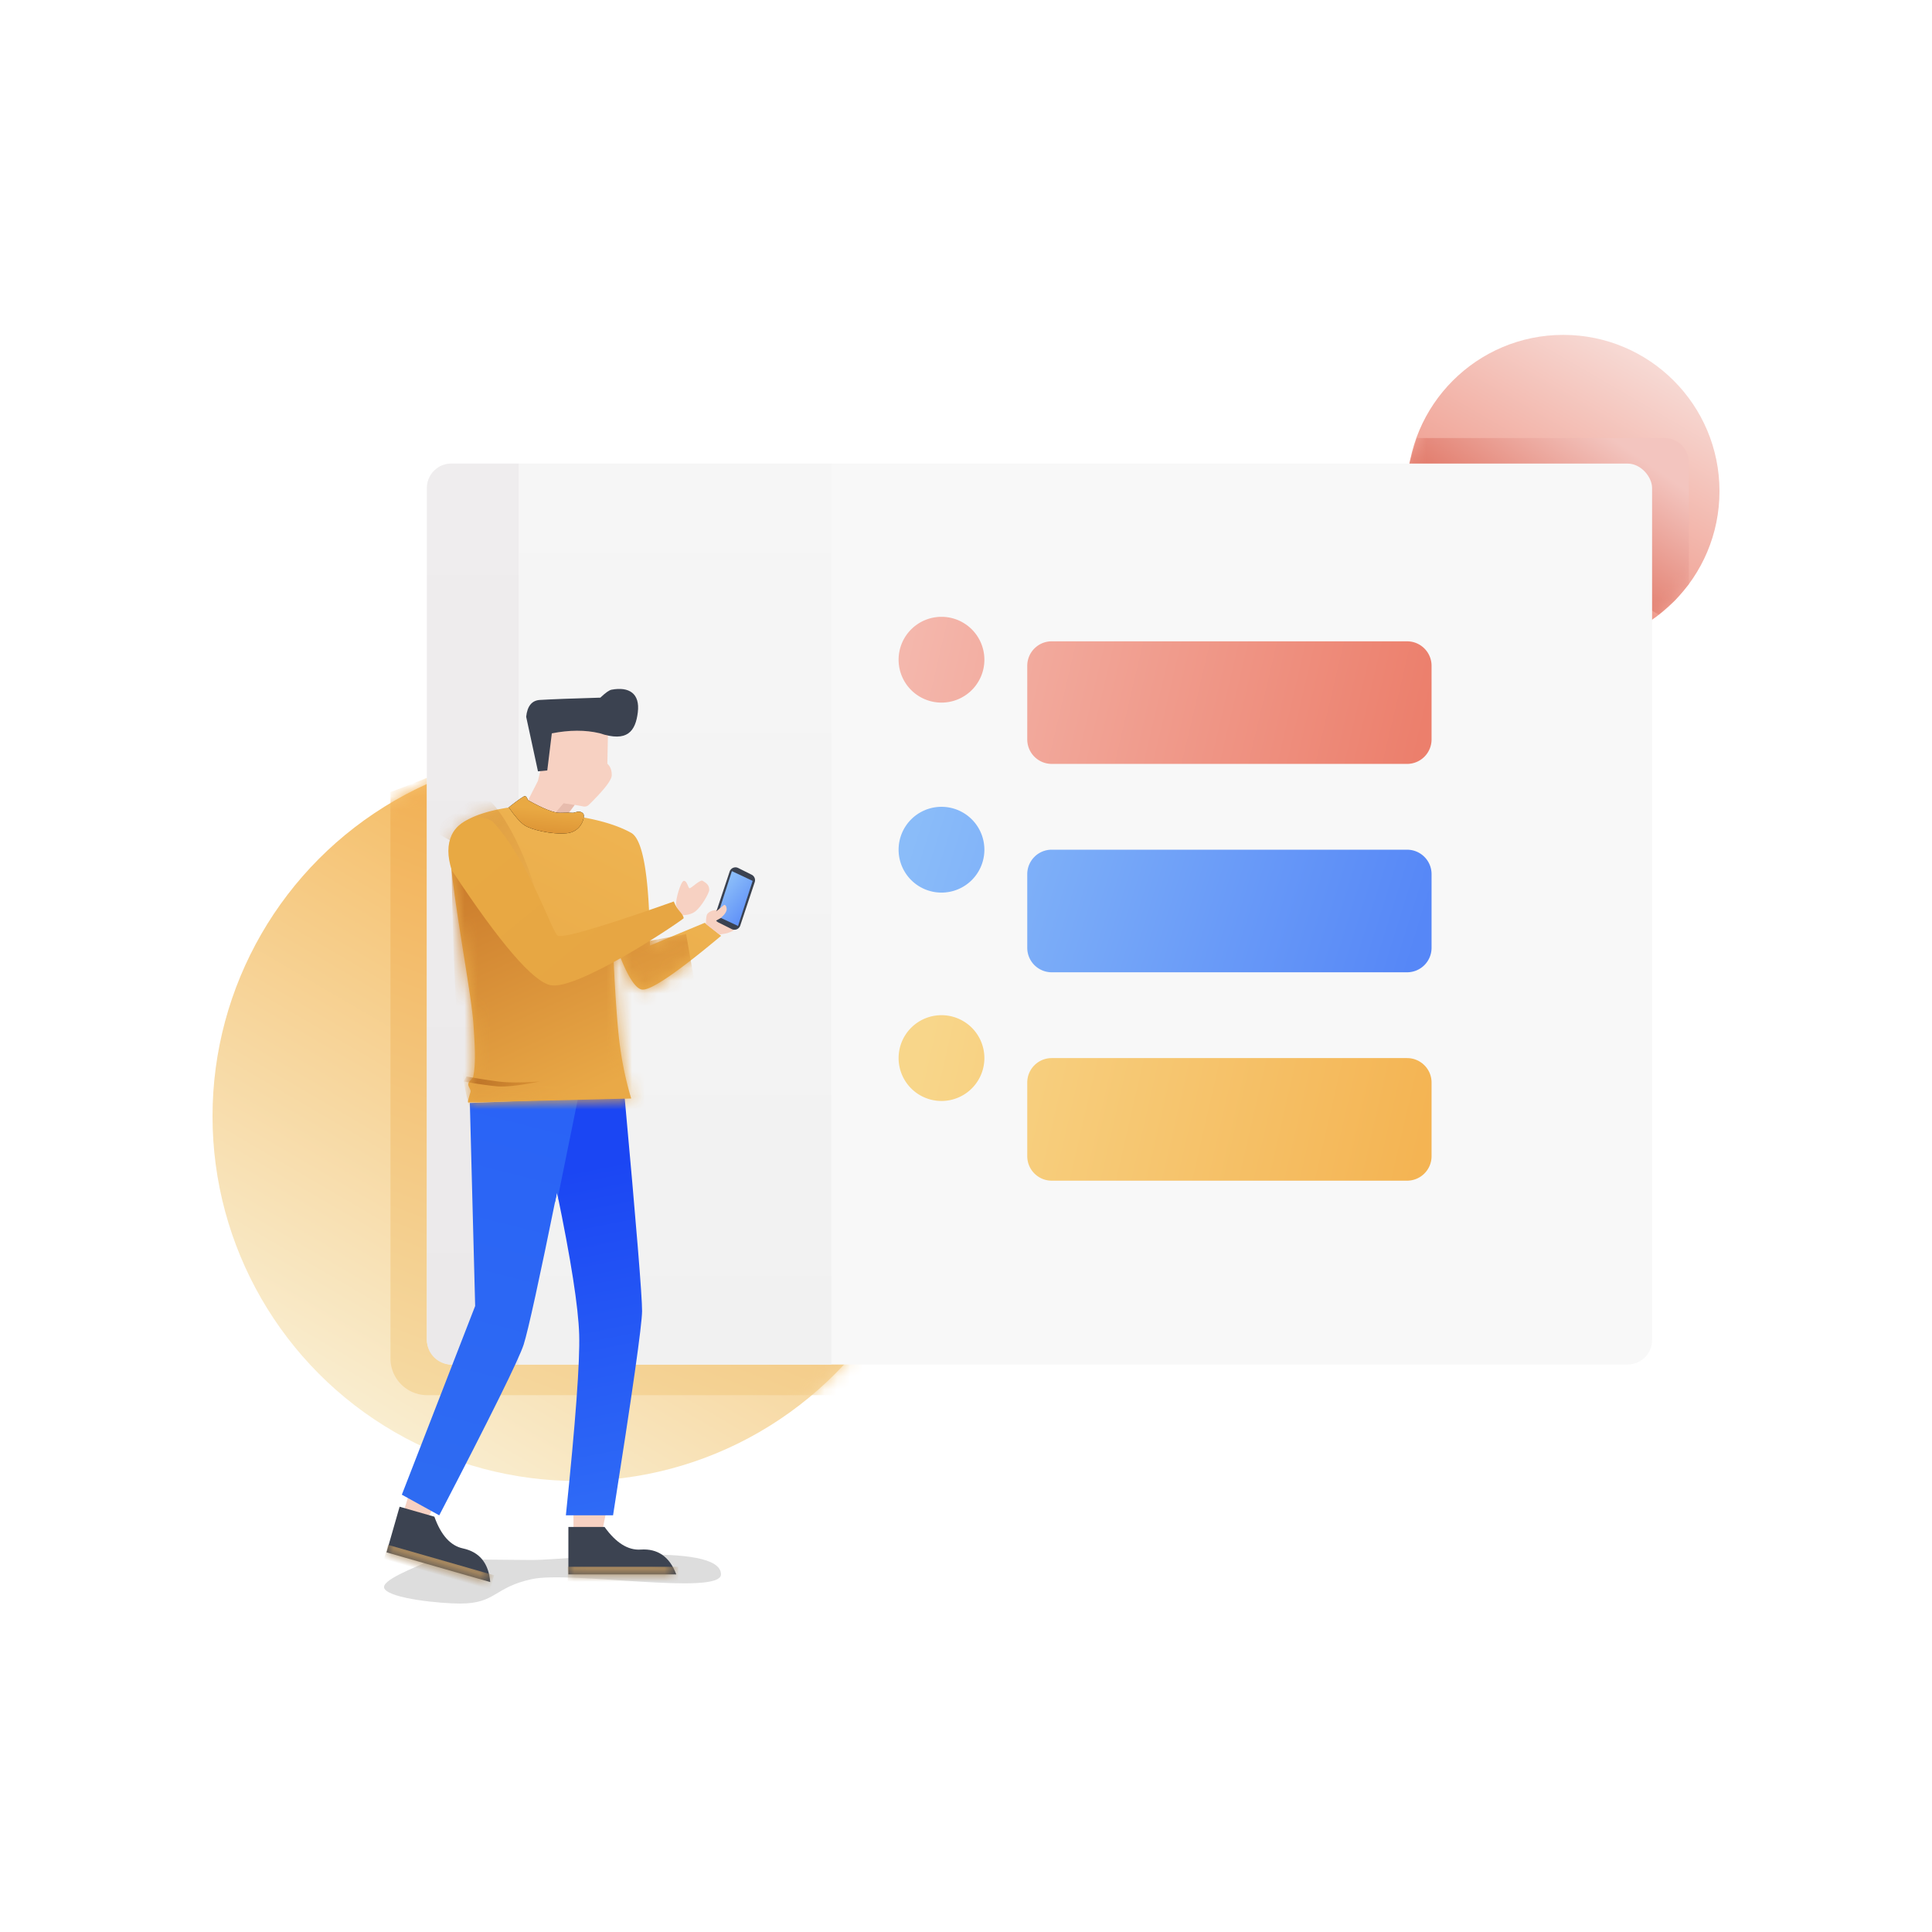 <svg id="loading-svg" width="150" height="150" xmlns="http://www.w3.org/2000/svg" xmlns:xlink="http://www.w3.org/1999/xlink"><defs><linearGradient x1="71.404%" y1="10.28%" x2="23.535%" y2="92.255%" id="b"><stop stop-color="#F4B453" offset="0%"/><stop stop-color="#F9EDCF" offset="100%"/></linearGradient><linearGradient x1="57.866%" y1="-12.116%" x2="16.019%" y2="105.753%" id="c"><stop stop-color="#F1A23A" offset="0%"/><stop stop-color="#F5DAA3" offset="100%"/></linearGradient><linearGradient x1="80.129%" y1="7.961%" x2="26.642%" y2="100%" id="f"><stop stop-color="#F7DBD6" offset="0%"/><stop stop-color="#EC7F6C" offset="100%"/></linearGradient><linearGradient x1="100%" y1="30.141%" x2="50%" y2="75.659%" id="g"><stop stop-color="#F3C5BF" offset="0%"/><stop stop-color="#E07463" offset="100%"/></linearGradient><linearGradient x1="50%" y1="0%" x2="50%" y2="100%" id="i"><stop stop-color="#EFEDEE" offset="0%"/><stop stop-color="#EBE9EA" offset="100%"/></linearGradient><linearGradient x1="50%" y1="0%" x2="50%" y2="100%" id="j"><stop stop-color="#F6F6F6" offset="0%"/><stop stop-color="#F1F1F1" offset="100%"/></linearGradient><linearGradient x1="0%" y1="47.334%" x2="100%" y2="53.809%" id="k"><stop stop-color="#F4B7AC" offset="0%"/><stop stop-color="#EC7F6C" offset="100%"/></linearGradient><linearGradient x1="0%" y1="45.18%" x2="100%" y2="54.82%" id="l"><stop stop-color="#8ABCF9" offset="0%"/><stop stop-color="#5687F7" offset="100%"/></linearGradient><linearGradient x1="100%" y1="54.074%" x2="2.898%" y2="47.15%" id="m"><stop stop-color="#F4B453" offset="0%"/><stop stop-color="#F8D68A" offset="100%"/></linearGradient><linearGradient x1="48.234%" y1="16.274%" x2="51.68%" y2="100%" id="n"><stop stop-color="#1B46F3" offset="0%"/><stop stop-color="#2F6BF6" offset="100%"/></linearGradient><linearGradient x1="52.269%" y1="0%" x2="39.173%" y2="97.552%" id="o"><stop stop-color="#2A63F6" offset="0%"/><stop stop-color="#2A63F6" offset=".2%"/><stop stop-color="#2E6BF2" offset="100%"/></linearGradient><linearGradient x1="59.585%" y1="7.318%" x2="15.989%" y2="98.085%" id="u"><stop stop-color="#EEB351" offset="0%"/><stop stop-color="#E7A643" offset="100%"/></linearGradient><linearGradient x1="45.169%" y1="90.553%" x2="14.272%" y2="12.361%" id="v"><stop stop-color="#E9A947" offset="0%"/><stop stop-color="#CB7C2C" offset="100%"/></linearGradient><linearGradient x1="14.427%" y1="50.411%" x2="100%" y2="50%" id="x"><stop stop-color="#BC7328" offset="0%"/><stop stop-color="#DA9335" offset="100%"/></linearGradient><linearGradient x1="3.894%" y1="-6.239%" x2="104.259%" y2="105.827%" id="y"><stop stop-color="#BC7328" offset="0%"/><stop stop-color="#ECB04D" offset="100%"/></linearGradient><linearGradient x1="50%" y1="31.187%" x2="50%" y2="100%" id="B"><stop stop-color="#E9A943" offset="0%"/><stop stop-color="#DD9435" offset="100%"/></linearGradient><linearGradient x1="5.466%" y1="29.109%" x2="65.183%" y2="83.59%" id="C"><stop stop-color="#E8A943" offset="0%"/><stop stop-color="#E7A643" offset="100%"/></linearGradient><linearGradient x1="29.238%" y1="19.291%" x2="88.887%" y2="100%" id="D"><stop stop-color="#8ABCF9" offset="0%"/><stop stop-color="#5687F7" offset="100%"/></linearGradient><path d="M.044.238v3.684H8.42C7.9 2.547 6.98 1.904 5.66 1.994c-.984.067-1.92-.519-2.807-1.756H.044z" id="p"/><path d="M.044.238v3.684H8.42C7.9 2.547 6.98 1.904 5.66 1.994c-.984.067-1.92-.519-2.807-1.756H.044z" id="r"/><path d="M4.977.046C2.15.48.628 1.335.41 2.608c-.327 1.91 1.565 11.395 1.762 14.114.14 1.946.2 3.217 0 4.211-.04.198-.308.313-.377.541-.07.229.224.48.164.67-.185.579-.24.85-.164.812l12.637-.307a27.029 27.029 0 01-.987-5.059c-.173-1.74-.326-4.264-.46-7.571.878 2.626 1.627 4.014 2.248 4.164.621.15 2.68-1.238 6.179-4.164l-1.266-1.013-4.257 1.768c-.044-5.316-.53-8.234-1.457-8.751-.927-.518-2.17-.919-3.732-1.203-1.3.202-2.355.302-3.163.302-.809 0-1.662-.358-2.56-1.076z" id="t"/><path d="M6.297 10.103c1.259.543 2.123.783 2.593.718.47-.064.807-.1 1.01-.106l.33-.12c.183-.043.334-.008.453.104.177.168.044 1.417-1.125 1.648-1.17.23-2.791.008-3.32-.279-.353-.191-.807-.609-1.36-1.253.684-.666 1.07-.998 1.159-.998.088 0 .174.095.26.286z" id="A"/><ellipse id="a" cx="28.299" cy="28.313" rx="28.299" ry="28.313"/><ellipse id="e" cx="12.128" cy="12.134" rx="12.128" ry="12.134"/><filter x="0%" y="0%" width="100%" height="100%" filterUnits="objectBoundingBox" id="z"><feOffset in="SourceAlpha" result="shadowOffsetOuter1"/><feColorMatrix values="0 0 0 0 0.858 0 0 0 0 0.584 0 0 0 0 0.226 0 0 0 0.48 0" in="shadowOffsetOuter1"/></filter></defs><g fill="none" fill-rule="evenodd"><path d="M0 0h150v150H0z"/><g transform="translate(16.5 26)"><g transform="translate(0 32.357)"><mask id="d" fill="#fff"><use xlink:href="#a"/></mask><use fill="url(#b)" xlink:href="#a"/><path d="M19.481.177l-.741 45.05 41.435 1.036-1.48 3.7H16.666a2.85 2.85 0 01-2.85-2.85V3.136c2.515-.933 3.93-1.535 4.25-1.807.317-.273.789-.656 1.414-1.151z" fill="url(#c)" mask="url(#d)"/></g><g transform="translate(92.744)"><mask id="h" fill="#fff"><use xlink:href="#e"/></mask><use fill="url(#f)" xlink:href="#e"/><path d="M.122 10.156l.63-2.149h19.226c1.05 0 1.9.85 1.9 1.9v9.452l-1.05 1.224-1.286 1.135L.122 10.156z" fill="url(#g)" mask="url(#h)"/></g><rect fill="#F8F8F8" x="16.646" y="9.993" width="95.122" height="69.949" rx="1.9"/><path d="M18.546 9.993h5.234v69.949h-5.234a1.9 1.9 0 01-1.9-1.9v-66.15c0-1.049.851-1.9 1.9-1.9z" fill="url(#i)"/><path fill="url(#j)" d="M23.78 9.993h24.257v69.949H23.78z"/></g><path d="M92.746 23.792c1.05 0 1.9.85 1.9 1.9v5.717a1.9 1.9 0 01-1.9 1.9h-27.59a1.9 1.9 0 01-1.9-1.9v-5.717c0-1.05.85-1.9 1.9-1.9zM56.598 21.89a3.33 3.33 0 013.329 3.33 3.33 3.33 0 11-3.33-3.33z" fill="url(#k)" transform="translate(16.5 26)"/><path d="M92.746 39.971c1.05 0 1.9.85 1.9 1.9v5.717a1.9 1.9 0 01-1.9 1.9h-27.59a1.9 1.9 0 01-1.9-1.9V41.87c0-1.05.85-1.9 1.9-1.9h27.59zm-36.148-3.33a3.33 3.33 0 013.329 3.33 3.33 3.33 0 11-3.33-3.33z" fill="url(#l)" transform="translate(16.5 26)"/><path d="M92.746 56.15c1.05 0 1.9.85 1.9 1.9v5.717a1.9 1.9 0 01-1.9 1.9h-27.59a1.9 1.9 0 01-1.9-1.9V58.05c0-1.05.85-1.9 1.9-1.9h27.59zm-36.148-3.331a3.33 3.33 0 013.329 3.33 3.33 3.33 0 11-3.33-3.33z" fill="url(#m)" transform="translate(16.5 26)"/><path d="M41.321 122.597c2.989-.636 14.655 1.306 14.655-.363 0-2.607-11.885-1.116-14.655-1.116-1.591 0-7.63-.11-7.858 0-1.198.58-3.994 1.582-3.61 2.23.459.776 4.354 1.152 5.875 1.152 2.793 0 2.604-1.268 5.593-1.903z" fill="#DDD"/><path fill="#F7D1C2" d="M44.524 116.886h2.632l-.753 3.807h-1.88z"/><path d="M5.722.147l.114.027c.911 9.984 1.363 15.52 1.356 16.608-.007 1.089-.758 6.376-2.253 15.863H1.275c.752-7.24 1.097-11.922 1.033-14.047-.064-2.125-.638-5.8-1.722-11.024l-.157.773-.022-.313L1.913.302 5.722.147z" fill="url(#n)" transform="translate(42.659 85.005)"/><path fill="#F7D1C2" d="M32.058 115.047l2.501.276-1.661 3.14-1.662-.785z"/><path d="M14.104.29l-1.505 7.405v.471l-.122-.592c-1.371 6.76-2.233 10.694-2.585 11.805-.353 1.11-2.538 5.533-6.557 13.266L.431 31.042l5.692-14.649L5.711.633 14.104.29zm3.62-.149c0 .012.002.023.003.035l-.122-.03z" fill="url(#o)" transform="translate(30.768 85.005)"/><g transform="translate(44.085 118.314)"><mask id="q" fill="#fff"><use xlink:href="#p"/></mask><use fill="#3C4351" xlink:href="#p"/><path fill="#AB8B60" mask="url(#q)" d="M0 3.331h8.561v1.903H0z"/></g><g transform="rotate(16 -399.804 168.832)"><mask id="s" fill="#fff"><use xlink:href="#r"/></mask><use fill="#3C4351" xlink:href="#r"/><path fill="#AB8B60" mask="url(#s)" d="M0 3.331h8.561v1.903H0z"/></g><g><path d="M47.209 56.657l-.055 2.64c.23.203.344.5.342.892-.002.373-.595 1.139-1.777 2.297a.475.475 0 01-.418.128l-.675-.124-.877 1.212c-.423.067-.933-.002-1.53-.208a2.526 2.526 0 01-1.37-1.073l.915-1.79 1.012-4.189 1.329.065 3.104.15z" fill="#F7D1C2"/><path d="M43.755 62.365l-1.222 1.418c.078.115.044.143.222.282.177.138.315.074.515.176l1.34-1.744-.855-.132z" fill="#E7BCAD"/><path d="M49.52 55.302c.18-1.465-.683-2.003-2.026-1.756-.179.024-.473.23-.884.62-2.17.061-3.734.121-4.692.178-.622.037-.978.472-1.066 1.307l.916 4.235.722-.069.353-2.879c1.367-.27 2.603-.273 3.707-.012 2.166.733 2.79-.16 2.97-1.624z" fill="#3B4250"/><g transform="translate(34.573 62.64)"><mask id="w" fill="#fff"><use xlink:href="#t"/></mask><use fill="url(#u)" xlink:href="#t"/><path d="M.499 5.299c.186 12.754.962 19.259 2.326 19.512 2.046.38 18.078-1.67 18.078-2.046 0-.251-.735-4.545-2.207-12.88-6.821 1.264-10.386 1.807-10.695 1.63-.308-.177-1.82-3.305-4.533-9.383-1.948-.46-2.938-.38-2.97.236-.03.618-.03 1.594 0 2.93z" fill="url(#v)" mask="url(#w)"/><path d="M1.643 20.937c.91.165 1.734.295 2.474.391.74.096 1.82.095 3.242-.004-1.58.315-2.707.44-3.38.376a32.199 32.199 0 01-2.552-.376l.216-.387z" fill="url(#x)" mask="url(#w)"/><path d="M2.794-.952c1.972.901 4.623 7.385 4.361 8.93C6.727 6.35-.37 2.02-.95 1.938c0-.272 3.326-2.889 3.745-2.889z" fill-opacity=".42" fill="url(#y)" mask="url(#w)"/></g><g transform="rotate(6 -472.647 367.063)"><use fill="#000" filter="url(#z)" xlink:href="#A"/><use fill="url(#B)" xlink:href="#A"/></g><path d="M52.497 70.279c-.079-.34.353-1.892.604-1.892s.325.579.444.579c.12 0 .829-.707 1.008-.58.178.129.512.253.512.7 0 .247-.594 1.311-1.103 1.694-.413.31-1.087.293-1.087.248 0-.1-.25-.386-.378-.75z" fill="#F7D1C2"/><path d="M.499 15.386c3.764 5.702 6.328 8.68 7.692 8.936 2.046.383 9.504-4.549 10.313-5.197 0-.336-.489-.584-.766-1.304-3.81 1.356-8.542 2.924-9.005 2.656-.463-.268-2.128-5.637-5.032-8.846-1.086-.778-2.68-.096-3.202 1.02-.348.745-.348 1.657 0 2.735z" fill="url(#C)" transform="translate(34.573 52.171)"/><path d="M54.807 71.743c.006-.43.042-.69.11-.78.156-.212.457-.288.558-.288.166 0 .355-.139.566-.416l.374.5c.213.05.459.118.737.204.061.018.24.02.28.158.052.176-.048.506-.097.622a1.614 1.614 0 01-.252.369c-.212.225-.435.266-.554.316-.08.034-.302.076-.666.126l-1.056-.811z" fill="#F7D1C2"/><g><path d="M57.315 67.391l1.044.522c.211.106.313.351.238.575l-1.124 3.372a.475.475 0 01-.663.275l-1.044-.522a.475.475 0 01-.238-.575l1.123-3.372a.475.475 0 01.664-.275z" fill="#3B4250"/><path fill="url(#D)" d="M1.325.712l1.61.756L1.8 4.969.19 4.213z" transform="translate(55.5 66.923)"/></g><path d="M55.361 70.964l.861-.71c.109 0 .174.098.195.296.02.197-.132.438-.459.723-.305.176-.458.26-.458.25 0-.01-.046-.197-.139-.56z" fill="#F7D1C2"/></g></g></svg>
